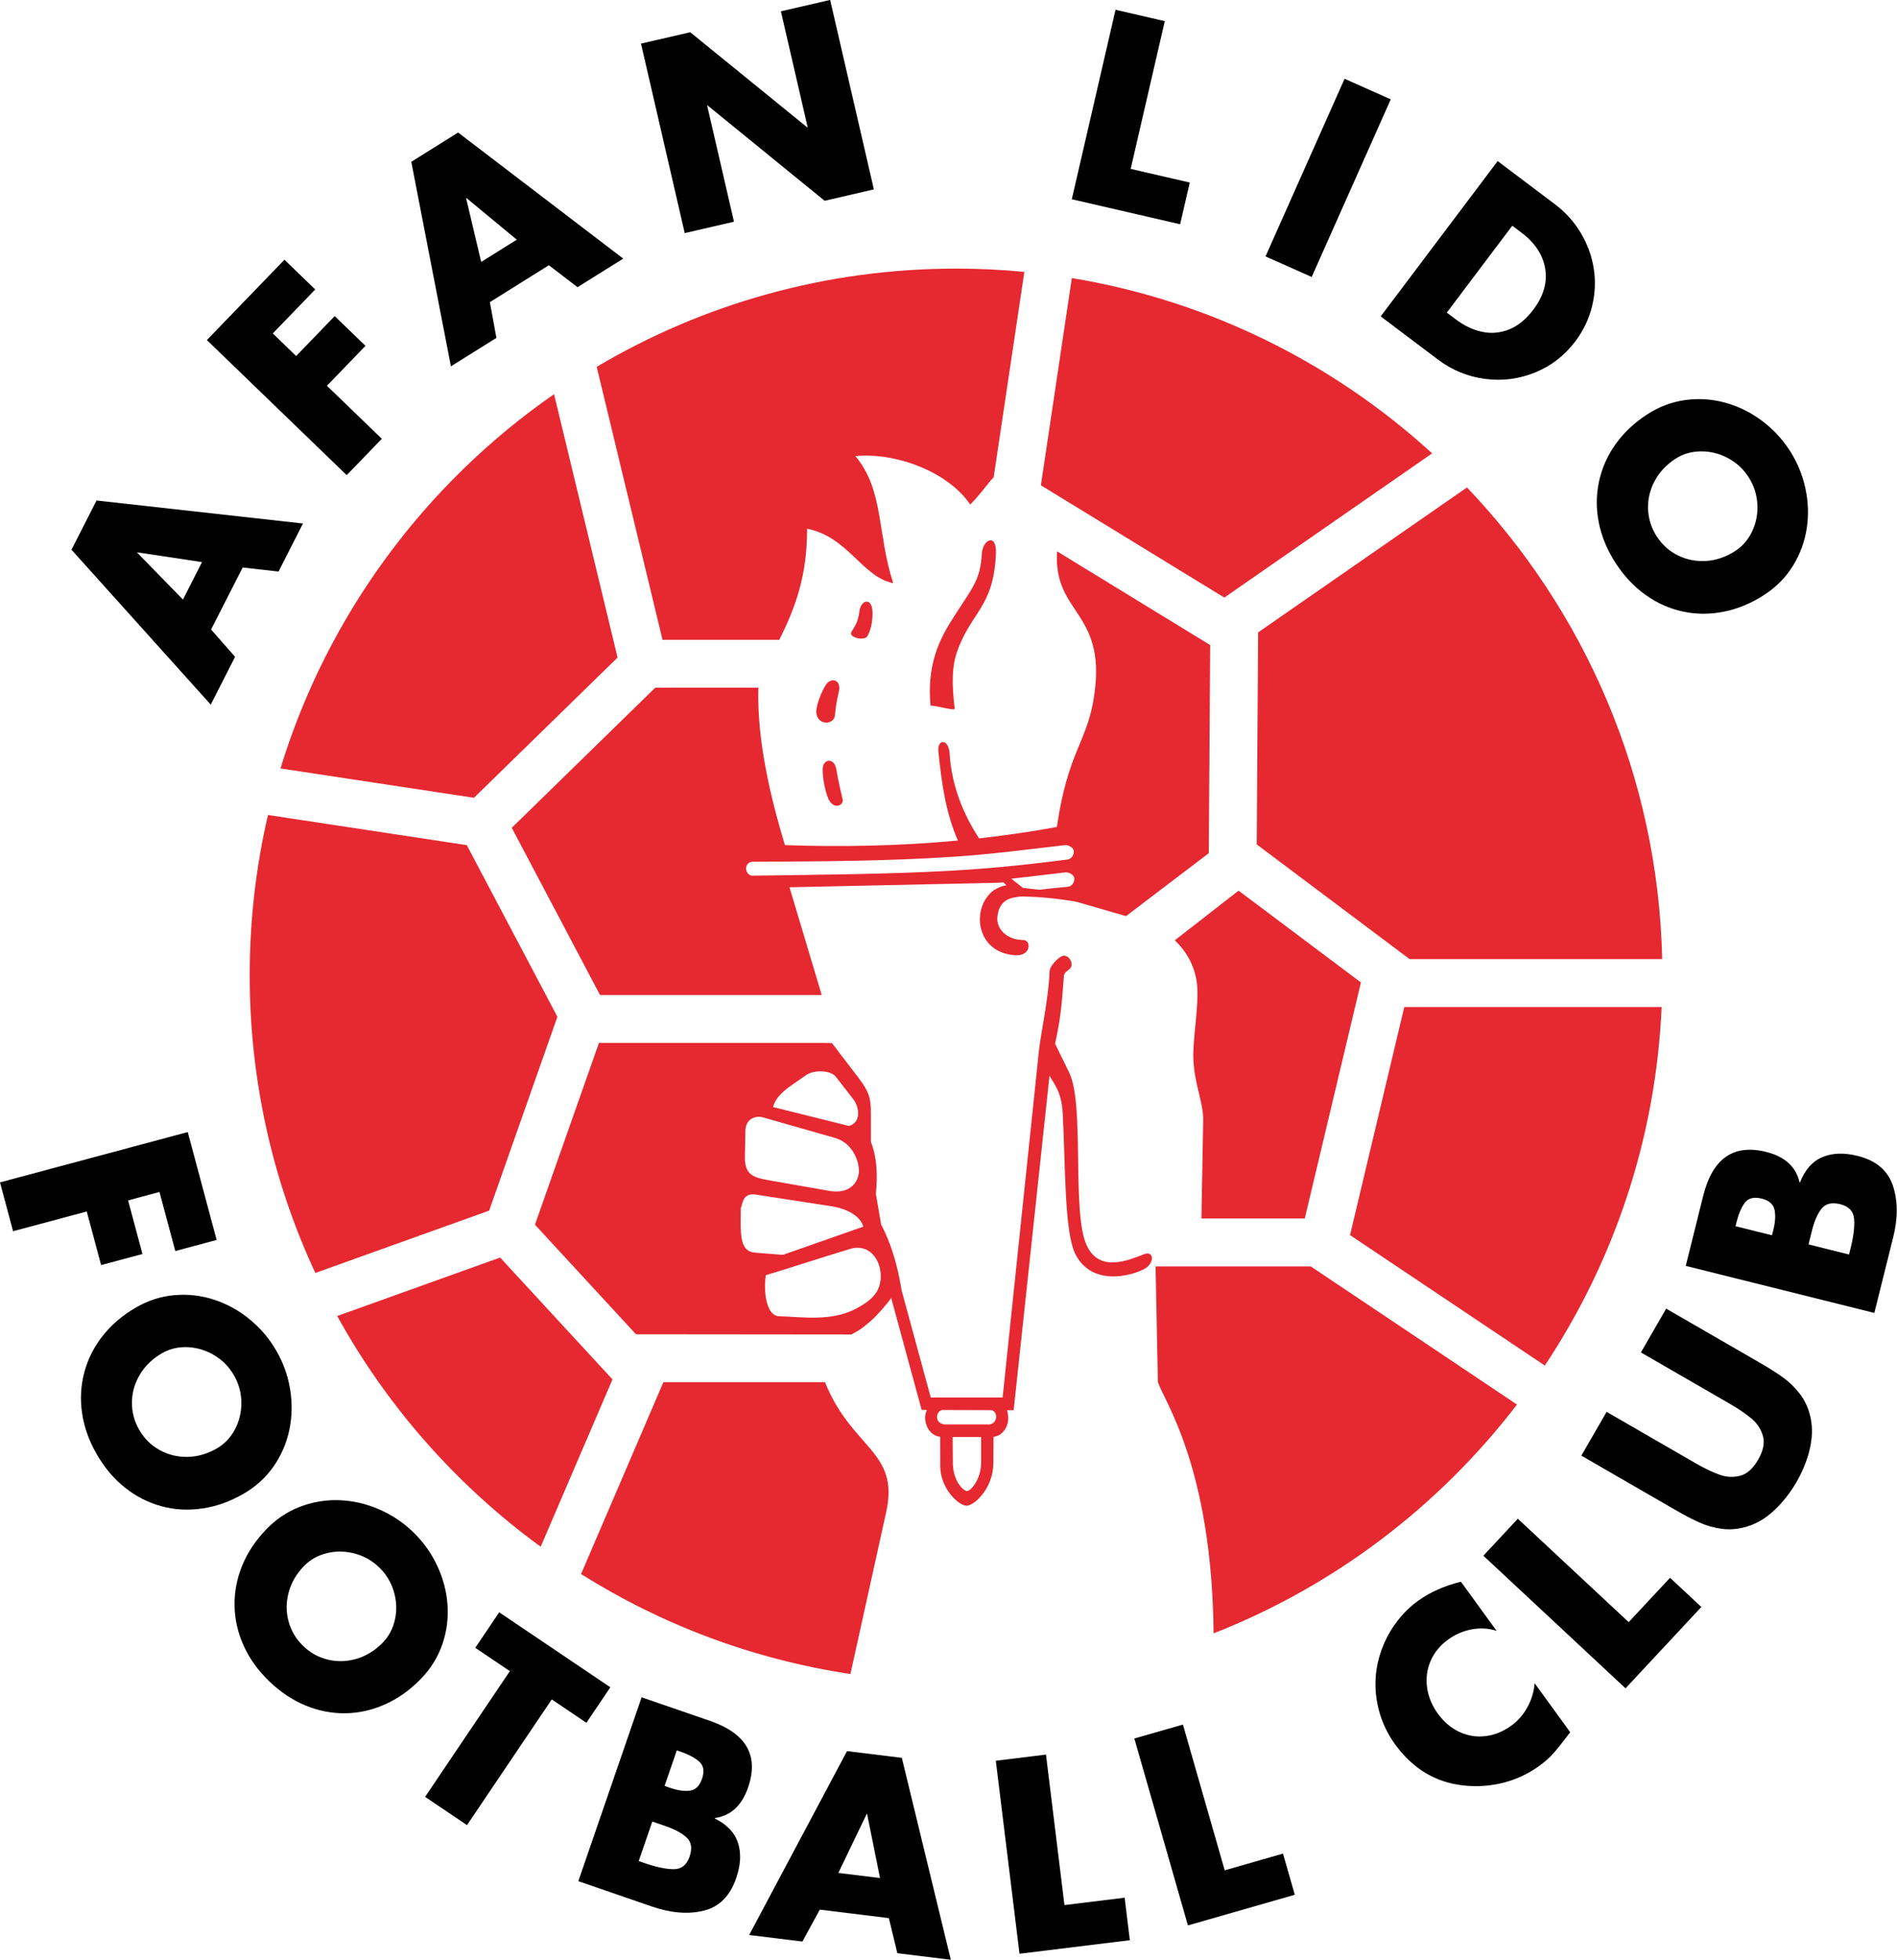 <?xml version="1.0" encoding="UTF-8" standalone="no"?>
<!-- Created with Inkscape (http://www.inkscape.org/) -->

<svg
   xmlns:dc="http://purl.org/dc/elements/1.1/"
   xmlns:cc="http://creativecommons.org/ns#"
   xmlns:rdf="http://www.w3.org/1999/02/22-rdf-syntax-ns#"
   xmlns:svg="http://www.w3.org/2000/svg"
   xmlns="http://www.w3.org/2000/svg"
   xmlns:sodipodi="http://sodipodi.sourceforge.net/DTD/sodipodi-0.dtd"
   xmlns:inkscape="http://www.inkscape.org/namespaces/inkscape"
   version="1.1"
   width="225.077"
   height="232.471"
   viewBox="0 0 180.062 185.977"
   id="svg2"
   style="fill-rule:evenodd"
   inkscape:version="0.48.2 r9819"
   sodipodi:docname="Afan_Lido_FC.svg">
  <sodipodi:namedview
     pagecolor="#ffffff"
     bordercolor="#666666"
     borderopacity="1"
     objecttolerance="10"
     gridtolerance="10"
     guidetolerance="10"
     inkscape:pageopacity="0"
     inkscape:pageshadow="2"
     inkscape:window-width="1024"
     inkscape:window-height="718"
     id="namedview29"
     showgrid="false"
     fit-margin-top="0"
     fit-margin-left="0"
     fit-margin-right="0"
     fit-margin-bottom="0"
     inkscape:zoom="1.0723695"
     inkscape:cx="136.863"
     inkscape:cy="102.25328"
     inkscape:window-x="-8"
     inkscape:window-y="-8"
     inkscape:window-maximized="1"
     inkscape:current-layer="g6" />
  <defs
     id="defs54" />
  <g
     id="g4"
     transform="matrix(0.328,0,0,0.328,-7.768,-45.089)">
    <g
       id="g6">
      <path
         d="m 300.351,215.169 c 6.669,0 13.263,0.32 19.768,0.945 l -8.874,59.389 c -1.982,2.134 -3.817,4.942 -6.785,7.91 -6.608,-9.715 -21.96,-15.157 -33.23,-13.992 8.287,9.873 6.233,22.263 10.931,36.728 -8.939,-1.749 -13.069,-13.409 -24.922,-15.74 0.08,13.777 -3.59,23.23 -8.03,32.141 l -33.797,-0.001 -19.052,-78.965 c 30.468,-18.048 66.018,-28.415 103.991,-28.415 z m -37.594,120.286 c -1.242,1.804 -2.96,6.128 -2.859,8.012 0.21,3.948 5.196,3.871 5.436,0.786 0.136,-1.741 0.303,-3.305 1.09,-6.65 0.838,-3.573 -2.209,-4.27 -3.667,-2.148 z m -0.973,24.124 c -0.213,2.618 0.788,7.004 1.528,8.744 1.546,3.641 4.605,2.139 4.222,0.386 -0.373,-1.709 -1.269,-5.19 -1.806,-8.586 -0.569,-3.598 -3.734,-3.112 -3.944,-0.544 z m 14.403,-44.691 c -0.013,2.629 -0.536,4.914 -1.46,6.566 -0.878,1.567 -5.544,0.405 -4.667,-1.164 0.855,-1.529 1.906,-2.571 2.335,-5.985 0.435,-3.478 3.817,-4.223 3.792,0.583 z m 24.707,65.728 c -3.565,-8.063 -4.786,-17.081 -5.651,-25.776 -0.365,-3.668 2.99,-3.814 3.258,0.721 0.549,9.303 4.122,17.726 8.522,24.428 7.454,-0.831 14.964,-1.916 22.505,-3.3 3.109,-21.181 8.377,-24.339 10.493,-36.145 4.738,-26.431 -11.62,-24.815 -10.435,-43.592 l 44.304,27.107 -0.4,60.212 -23.937,18.201 -14.335,-4.144 c -5.763,-0.993 -10.529,-1.421 -15.722,-1.535 -0.535,-0.012 -1.231,0.124 -1.772,0.194 -3.178,0.41 -5.159,2.16 -5.433,6.026 -0.183,2.578 2.051,6.303 7.606,6.392 2.225,0.036 2.201,4.63 -2.32,4.391 -11.529,-0.611 -13.057,-13.731 -6.328,-18.796 1.325,-0.771 2.114,-1.178 3.681,-1.437 l -0.897,-0.851 -1.849,0.121 -60.031,1.296 9.325,31.172 -64.151,0 -25.544,-48.378 41.52,-40.519 29.842,0 c -0.463,15.327 3.609,32.018 7.681,45.532 16.147,0.563 32.941,0.278 50.068,-1.32 z m 11.001,-82.998 c -0.697,15.724 -7.198,16.734 -11.286,28.496 -1.462,4.205 -1.521,9.186 -0.648,16.347 0.143,0.727 -5.244,-0.874 -6.99,-0.874 -1.016,-10.865 1.97,-18.014 5.717,-24.063 6.005,-9.699 8.687,-11.679 9.131,-19.904 0.219,-4.062 4.347,-6.125 4.076,-0.002 z m 4.448,94.033 c 5.203,-0.58 10.433,-1.224 15.697,-1.836 0.792,-0.092 2.541,0.599 2.541,1.871 0,1.272 -0.929,2.219 -1.814,2.305 -2.71,0.265 -5.496,0.492 -8.344,0.87 l -4.733,-0.558 -3.347,-2.652 z m -74.931,-4.903 c 19.356,-0.104 38.656,-0.144 58.261,-1.448 10.631,-0.706 21.352,-2.097 32.221,-3.363 0.793,-0.092 2.541,0.599 2.541,1.871 0,1.272 -0.932,2.192 -1.814,2.305 -10.056,1.291 -21.132,2.501 -32.626,3.167 -18.532,1.075 -38.39,1.208 -58.583,1.498 -0.837,0.012 -1.814,-0.804 -1.814,-2.075 0,-1.272 1.006,-1.95 1.814,-1.955 z m 57.961,166.396 0.054,7.566 c 0.038,5.185 3.026,8.037 4.084,8.074 1.058,0.038 4.098,-3.331 4.098,-8.242 l 0,-7.398 -8.236,0 z m 11.819,-0.038 -0.042,7.627 c -0.04,7.322 -5.556,12.303 -7.757,12.295 -2.202,-0.009 -7.605,-4.858 -7.613,-11.476 l -0.009,-8.445 c -2.898,-0.35 -4.403,-3.202 -4.368,-5.608 0.011,-0.767 0.196,-1.511 0.52,-2.173 l -1.523,-0.005 c -2.94,-10.8 -5.88,-21.599 -8.82,-32.398 -1.294,1.962 -3.993,4.833 -5.237,6.07 -2.12,1.792 -3.225,3.001 -6.36,4.502 l -62.25,-0.061 -29.24,-31.699 18.518,-52.58 64.387,0 3.054,0.057 7.475,9.777 c 4.029,5.269 3.78,6.697 3.78,13.398 l 0,5.408 c 1.794,4.568 1.984,9.67 1.444,15.017 l 1.512,8.853 c 2.756,5.191 4.734,11.548 5.935,19.073 l 8.436,30.991 20.794,0 10.499,-100.235 c 0.521,-4.981 2.817,-15.197 3.075,-22.794 -0.088,-1.495 1.854,-3.59 3.269,-4.479 1.984,-1.247 4.143,1.945 2.596,3.497 -0.573,0.575 -1.638,0.947 -1.716,2.198 -0.653,8.804 -0.92,11.744 -2.533,19.492 1.357,2.771 2.715,5.545 4.07,8.314 4.597,9.392 0.599,40.711 5.135,50.131 3.689,7.66 11.691,4.315 16.562,2.41 2.526,-0.987 3.065,1.891 0.878,3.732 -2.063,1.738 -15.35,6.642 -20.709,-3.607 -3.329,-6.366 -2.92,-26.229 -3.743,-41.04 -0.347,-6.249 -2.701,-8.599 -3.811,-10.722 l -10.378,96.779 -1.927,-0.006 c 0.199,0.577 0.329,1.29 0.358,2.171 0.08,2.443 -1.469,5.189 -4.261,5.536 z m -13.979,-3.585 12.69,0 c 0.99,0 1.945,-0.846 2.042,-2.018 0.085,-1.022 -0.384,-1.802 -1.306,-2.118 l -14.384,-0.045 c -0.836,0.288 -1.359,1.007 -1.403,1.923 -0.069,1.419 1.127,2.258 2.361,2.258 z M 263.591,481.946 246.13,478.88 c -4.62,-0.811 -6.976,-1.656 -6.879,-6.876 l 0.135,-7.385 c 0.071,-3.826 3.332,-4.428 4.969,-3.962 l 20.965,5.984 c 5.211,1.485 7.06,6.934 6.922,9.818 -0.119,2.506 -2.173,6.625 -8.651,5.487 z m -21.265,1.072 21.713,3.343 c 5.032,0.773 8.537,2.899 9.491,5.934 l -23.27,8.167 -7.621,-0.592 c -1.985,-0.154 -4.073,-0.592 -4.504,-5.509 -0.218,-2.494 -0.051,-5.011 -0.075,-7.516 0.523,-0.473 0.233,-4.448 4.266,-3.827 z m 2.962,23.334 c 8.315,-2.503 15.765,-5.005 24.079,-7.507 7.706,-2.6 11.232,7.033 8.001,12.344 -1.325,2.176 -3.907,3.759 -6.101,4.91 -7.003,3.67 -15.389,2.33 -21.886,2.13 -3.566,0.157 -4.863,-5.924 -4.093,-11.877 z m 20.287,-57.406 5.072,6.539 c 1.707,2.201 2.36,6.676 -1.294,7.689 l -21.94,-5.463 c 0.411,-1.841 1.886,-3.932 5.302,-6.298 l 4.206,-2.912 c 2.513,-1.74 7.24,-1.379 8.654,0.445 z m 98.082,-39.476 18.461,-14.359 35.401,26.552 -16.254,68.29 -29.904,0 0.515,-28.401 c 0.089,-4.978 -2.534,-10.486 -2.838,-17.456 -0.267,-6.136 1.657,-15.694 1.066,-21.699 -0.531,-5.385 -3.036,-9.665 -6.447,-12.927 z m -5.568,94.337 44.915,0 59.675,39.958 c -22.505,29.373 -52.798,52.461 -87.789,66.183 -0.49,-48.7 -14.71,-67.658 -16.129,-72.785 -0.224,-11.31 -0.449,-22.063 -0.672,-33.356 z m -88.305,117.901 c -28.297,-4.25 -54.697,-14.304 -77.953,-28.907 l 23.828,-55.513 46.765,0 c 7.811,19.393 21.614,19.929 17.727,37.515 l -10.367,46.905 z m 144.583,-126.964 15.703,-65.979 74.473,0 c -1.693,38.243 -13.911,73.752 -33.812,103.718 L 414.367,494.744 z M 180.15,584.892 C 155.967,567.277 135.8,544.486 121.266,518.153 l 47.152,-16.908 32.509,35.243 -20.777,48.404 z M 114.937,505.704 C 102.75,479.53 95.943,450.348 95.943,419.577 c 0,-15.944 1.827,-31.463 5.286,-46.357 l 57.536,8.718 26.22,49.659 -19.748,56.07 -50.3,18.037 z M 333.859,217.907 c 39.808,6.571 75.74,24.653 104.267,50.706 l -60.135,41.715 -53.088,-32.483 8.956,-59.938 z M 202.4,327.686 160.843,368.241 104.85,359.758 c 13.574,-44.4 41.858,-82.384 79.169,-108.262 l 18.381,76.19 z m 245.811,-49.209 c 34.024,35.645 55.303,83.562 56.488,136.433 l -73.094,0 -44.242,-33.182 0.406,-61.323 60.442,-41.928 z"
         inkscape:connector-curvature="0"
         id="path10"
         style="fill:#e62830;stroke:none" />
      <path
         d="m 93.908,301.63 -9.141,17.94 6.948,7.896 -7.046,13.829 -40.301,-44.808 7.255,-14.238 59.741,6.655 -7.081,13.895 -10.375,-1.169 z m -11.768,-1.557 -18.661,-2.823 -0.062,0.122 13.207,13.527 5.516,-10.826 z"
         inkscape:connector-curvature="0"
         id="path12"
         style="fill:#000000;stroke:none" />
      <path
         d="m 114.906,221.2 -12.285,12.722 6.763,6.532 11.154,-11.55 8.91,8.604 -11.153,11.55 15.879,15.335 -10.16,10.52 -40.463,-39.074 22.445,-23.243 8.91,8.604 z"
         inkscape:connector-curvature="0"
         id="path14"
         style="fill:#000000;stroke:none" />
      <path
         d="m 182.52,214.195 -17.075,10.67 1.89,10.346 -13.163,8.225 -11.467,-59.164 13.553,-8.469 47.78,36.473 -13.226,8.265 -8.292,-6.346 z m -9.285,-7.396 -14.542,-12.031 -0.116,0.073 4.354,18.396 10.304,-6.438 z"
         inkscape:connector-curvature="0"
         id="path16"
         style="fill:#000000;stroke:none" />
      <path
         d="m 221.834,204.893 -12.654,-54.809 14.251,-3.29 33.813,27.486 0.157,-0.037 -7.735,-33.506 14.251,-3.289 12.653,54.808 -14.25,3.29 -33.842,-27.555 -0.146,0.034 7.753,33.579 -14.251,3.289 z"
         inkscape:connector-curvature="0"
         id="path18"
         style="fill:#000000;stroke:none" />
      <path
         d="m 360.755,143.584 -9.867,42.739 17.098,3.948 -2.787,12.069 -31.349,-7.237 12.654,-54.809 14.251,3.29 z"
         inkscape:connector-curvature="0"
         id="path20"
         style="fill:#000000;stroke:none" />
      <path
         d="m 426.15,166.202 -22.879,51.388 -13.361,-5.949 22.879,-51.388 13.361,5.949 z"
         inkscape:connector-curvature="0"
         id="path22"
         style="fill:#000000;stroke:none" />
      <path
         d="m 423.238,228.989 33.853,-44.924 16.567,12.484 c 3.099,2.335 5.595,5.12 7.525,8.365 1.92,3.238 3.156,6.661 3.717,10.276 0.562,3.615 0.397,7.244 -0.494,10.886 -0.891,3.642 -2.503,7.021 -4.846,10.13 -3.098,4.112 -6.976,7.108 -11.629,9.005 -4.663,1.889 -9.495,2.516 -14.498,1.86 -5.003,-0.656 -9.545,-2.522 -13.628,-5.598 l -16.567,-12.484 z m 38.079,-26.229 -18.943,25.138 2.622,1.976 c 2.393,1.804 4.905,2.996 7.543,3.567 2.648,0.578 5.252,0.345 7.836,-0.666 2.575,-1.02 4.917,-2.929 7.028,-5.73 2.979,-3.953 4.117,-7.923 3.432,-11.912 -0.685,-3.988 -2.953,-7.426 -6.787,-10.315 l -2.731,-2.058 z"
         inkscape:connector-curvature="0"
         id="path24"
         style="fill:#000000;stroke:none" />
      <path
         d="m 541.554,267.708 c 2.194,3.379 3.719,7.03 4.569,10.942 0.868,3.915 0.993,7.808 0.405,11.674 -0.599,3.874 -1.922,7.477 -3.991,10.822 -2.068,3.345 -4.831,6.147 -8.315,8.409 -3.744,2.432 -7.63,4.052 -11.676,4.855 -4.039,0.814 -7.992,0.801 -11.859,-0.04 -3.861,-0.829 -7.467,-2.432 -10.791,-4.811 -3.335,-2.372 -6.216,-5.438 -8.648,-9.183 -2.438,-3.755 -4.061,-7.624 -4.872,-11.635 -0.814,-3.995 -0.801,-7.947 0.008,-11.839 0.82,-3.898 2.409,-7.525 4.774,-10.871 2.376,-3.352 5.426,-6.237 9.17,-8.668 3.484,-2.262 7.167,-3.646 11.065,-4.175 3.897,-0.529 7.726,-0.273 11.509,0.756 3.772,1.035 7.277,2.733 10.507,5.128 3.242,2.388 5.956,5.267 8.145,8.636 z m -11.891,7.722 c -1.544,-2.379 -3.565,-4.211 -6.057,-5.513 -2.485,-1.293 -5.092,-1.928 -7.79,-1.881 -2.705,0.036 -5.132,0.752 -7.281,2.147 -2.649,1.721 -4.672,3.88 -6.042,6.475 -1.369,2.595 -1.999,5.302 -1.881,8.132 0.118,2.83 0.955,5.445 2.527,7.864 1.571,2.42 3.626,4.26 6.167,5.501 2.548,1.251 5.27,1.768 8.187,1.578 2.921,-0.206 5.706,-1.169 8.355,-2.89 2.149,-1.395 3.79,-3.321 4.93,-5.767 1.14,-2.446 1.627,-5.075 1.458,-7.871 -0.17,-2.796 -1.029,-5.397 -2.573,-7.775 z"
         inkscape:connector-curvature="0"
         id="path26"
         style="fill:#000000;stroke:none" />
      <path
         d="m 74.411,499.356 -4.577,-17.082 -9.082,2.433 4.156,15.508 -11.964,3.206 -4.155,-15.508 -21.322,5.713 -3.785,-14.126 54.333,-14.559 8.362,31.209 -11.964,3.206 z"
         inkscape:connector-curvature="0"
         id="path28"
         style="fill:#000000;stroke:none" />
      <path
         d="m 103.645,528.185 c 2.014,3.49 3.347,7.216 3.99,11.166 0.661,3.955 0.583,7.849 -0.207,11.68 -0.8,3.837 -2.31,7.365 -4.551,10.597 -2.241,3.233 -5.146,5.887 -8.743,7.963 -3.866,2.233 -7.832,3.646 -11.914,4.237 -4.076,0.601 -8.023,0.381 -11.84,-0.66 -3.811,-1.031 -7.329,-2.82 -10.524,-5.369 -3.206,-2.543 -5.923,-5.757 -8.155,-9.623 -2.239,-3.877 -3.657,-7.826 -4.256,-11.874 -0.604,-4.031 -0.384,-7.978 0.628,-11.822 1.022,-3.85 2.799,-7.389 5.336,-10.606 2.548,-3.223 5.744,-5.944 9.611,-8.176 3.598,-2.077 7.348,-3.266 11.268,-3.591 3.92,-0.324 7.73,0.133 11.453,1.358 3.712,1.231 7.123,3.11 10.224,5.671 3.112,2.554 5.672,5.571 7.681,9.049 z m -12.278,7.089 c -1.418,-2.455 -3.339,-4.39 -5.76,-5.822 -2.414,-1.421 -4.985,-2.191 -7.681,-2.286 -2.703,-0.105 -5.164,0.483 -7.383,1.764 -2.736,1.58 -4.869,3.63 -6.373,6.149 -1.504,2.52 -2.274,5.19 -2.305,8.022 -0.03,2.832 0.669,5.487 2.112,7.986 1.443,2.499 3.398,4.443 5.871,5.816 2.479,1.383 5.17,2.04 8.093,2.004 2.928,-0.053 5.759,-0.869 8.495,-2.449 2.219,-1.28 3.958,-3.118 5.225,-5.5 1.266,-2.383 1.89,-4.983 1.867,-7.785 -0.023,-2.801 -0.745,-5.443 -2.162,-7.899 z"
         inkscape:connector-curvature="0"
         id="path30"
         style="fill:#000000;stroke:none" />
      <path
         d="m 143.245,580.656 c 2.899,2.799 5.206,6.013 6.914,9.633 1.726,3.62 2.723,7.385 3.02,11.284 0.288,3.909 -0.191,7.717 -1.453,11.442 -1.264,3.725 -3.325,7.076 -6.21,10.064 -3.101,3.212 -6.524,5.664 -10.285,7.357 -3.752,1.701 -7.607,2.578 -11.564,2.629 -3.947,0.06 -7.822,-0.69 -11.596,-2.26 -3.783,-1.561 -7.28,-3.901 -10.491,-7.003 -3.221,-3.11 -5.673,-6.515 -7.365,-10.241 -1.692,-3.708 -2.568,-7.563 -2.655,-11.536 -0.078,-3.983 0.654,-7.875 2.206,-11.666 1.561,-3.801 3.883,-7.297 6.985,-10.509 2.885,-2.988 6.163,-5.165 9.841,-6.557 3.679,-1.392 7.468,-2.004 11.384,-1.852 3.908,0.16 7.705,1.026 11.392,2.633 3.695,1.598 6.987,3.792 9.877,6.582 z m -9.848,10.199 c -2.04,-1.97 -4.42,-3.301 -7.142,-4.009 -2.712,-0.7 -5.395,-0.733 -8.013,-0.081 -2.628,0.644 -4.831,1.888 -6.611,3.731 -2.194,2.272 -3.679,4.831 -4.43,7.667 -0.751,2.837 -0.756,5.616 -0.004,8.347 0.751,2.731 2.155,5.09 4.231,7.094 2.075,2.004 4.491,3.334 7.246,3.972 2.764,0.647 5.533,0.537 8.332,-0.304 2.8,-0.858 5.297,-2.423 7.491,-4.695 1.78,-1.843 2.945,-4.089 3.506,-6.728 0.561,-2.64 0.444,-5.311 -0.351,-7.998 -0.794,-2.686 -2.216,-5.027 -4.255,-6.996 z"
         inkscape:connector-curvature="0"
         id="path32"
         style="fill:#000000;stroke:none" />
      <path
         d="m 183.356,629.063 -24.527,36.363 -12.125,-8.178 24.528,-36.364 -10.012,-6.752 6.927,-10.269 32.157,21.69 -6.926,10.269 -10.022,-6.759 z"
         inkscape:connector-curvature="0"
         id="path34"
         style="fill:#000000;stroke:none" />
      <path
         d="m 212.452,664.389 -3.936,11.43 1.752,0.603 c 3.41,1.174 6.209,1.756 8.419,1.755 2.199,-0.006 3.717,-1.207 4.543,-3.606 0.826,-2.398 0.553,-4.242 -0.819,-5.529 -1.36,-1.284 -3.421,-2.402 -6.15,-3.341 l -2.398,-0.826 -1.411,-0.486 z m -0.101,24.588 -21.307,-7.337 18.313,-53.185 19.755,6.802 c 10.547,3.632 14.228,10.055 11.058,19.263 -1.81,5.256 -5.009,8.205 -9.597,8.848 l -0.045,0.13 c 3.538,1.757 5.777,4.119 6.726,7.09 0.962,2.975 0.779,6.371 -0.541,10.205 -1.777,5.162 -4.903,8.281 -9.386,9.381 -4.482,1.101 -9.473,0.697 -14.976,-1.197 z m 7.19,-45.177 -3.542,10.289 1.552,0.534 c 2.269,0.781 4.213,1.056 5.816,0.832 1.603,-0.224 2.755,-1.353 3.459,-3.399 0.741,-2.152 0.505,-3.798 -0.722,-4.931 -1.228,-1.133 -3.094,-2.131 -5.575,-2.985 l -0.988,-0.34 z"
         inkscape:connector-curvature="0"
         id="path36"
         style="fill:#000000;stroke:none" />
      <path
         d="m 280.911,692.327 -19.984,-2.454 -5.042,9.229 -15.405,-1.891 28.32,-53.195 15.862,1.948 14.179,58.413 -15.479,-1.901 -2.451,-10.149 z m -2.561,-11.591 -3.73,-18.501 -0.136,-0.017 -8.193,17.037 12.059,1.481 z"
         inkscape:connector-curvature="0"
         id="path38"
         style="fill:#000000;stroke:none" />
      <path
         d="m 326.377,645.022 5.345,43.536 17.417,-2.138 1.509,12.294 -31.932,3.921 -6.855,-55.83 14.516,-1.783 z"
         inkscape:connector-curvature="0"
         id="path40"
         style="fill:#000000;stroke:none" />
      <path
         d="m 366.008,636.337 12.09,42.164 16.867,-4.837 3.415,11.907 -30.927,8.868 -15.504,-54.071 14.059,-4.031 z"
         inkscape:connector-curvature="0"
         id="path42"
         style="fill:#000000;stroke:none" />
      <path
         d="m 446.456,595.021 10.315,14.196 c -2.357,-0.748 -4.776,-0.881 -7.245,-0.409 -2.47,0.473 -4.736,1.458 -6.789,2.95 -2.344,1.703 -4.045,3.784 -5.085,6.246 -1.039,2.462 -1.364,5.019 -0.977,7.689 0.387,2.67 1.416,5.166 3.105,7.49 1.725,2.374 3.788,4.134 6.191,5.263 2.393,1.136 4.92,1.545 7.558,1.241 2.639,-0.303 5.152,-1.329 7.557,-3.076 1.922,-1.397 3.469,-3.181 4.651,-5.363 1.183,-2.181 1.866,-4.476 2.042,-6.879 l 10.307,14.186 c -2.051,2.72 -3.649,4.711 -4.79,6.017 -1.139,1.289 -2.508,2.514 -4.118,3.684 -3.159,2.295 -6.622,3.919 -10.39,4.889 -3.769,0.97 -7.621,1.233 -11.57,0.812 -8.064,-0.859 -14.665,-4.825 -19.797,-11.887 -2.273,-3.129 -3.878,-6.544 -4.804,-10.252 -0.934,-3.718 -1.13,-7.48 -0.607,-11.288 0.398,-2.626 1.13,-5.172 2.198,-7.638 1.074,-2.456 2.452,-4.749 4.121,-6.853 1.679,-2.111 3.56,-3.923 5.662,-5.451 3.512,-2.551 7.669,-4.404 12.465,-5.567 z"
         inkscape:connector-curvature="0"
         id="path44"
         style="fill:#000000;stroke:none" />
      <path
         d="m 462.925,576.795 32.08,29.914 11.967,-12.834 9.059,8.448 -21.942,23.53 -41.138,-38.362 9.974,-10.696 z"
         inkscape:connector-curvature="0"
         id="path46"
         style="fill:#000000;stroke:none" />
      <path
         d="m 498.542,528.688 7.312,-12.666 27.389,15.813 c 2.563,1.479 4.737,2.864 6.514,4.162 1.773,1.283 3.356,2.843 4.747,4.637 1.396,1.811 2.38,3.887 2.975,6.241 0.527,2.071 0.682,4.214 0.477,6.436 -0.217,2.215 -0.711,4.414 -1.487,6.58 -0.772,2.182 -1.733,4.27 -2.889,6.273 -1.791,3.102 -3.945,5.836 -6.484,8.219 -2.521,2.378 -5.28,3.973 -8.272,4.802 -2.329,0.651 -4.619,0.837 -6.857,0.535 -2.256,-0.296 -4.382,-0.892 -6.4,-1.799 -2.024,-0.896 -4.31,-2.086 -6.873,-3.566 l -27.389,-15.813 7.313,-12.665 25.644,14.805 c 2.67,1.542 5.032,2.676 7.072,3.394 2.024,0.723 4.03,0.805 5.991,0.271 1.965,-0.545 3.674,-2.086 5.129,-4.607 1.461,-2.53 1.942,-4.78 1.431,-6.756 -0.511,-1.975 -1.585,-3.672 -3.223,-5.063 -1.643,-1.408 -3.805,-2.886 -6.477,-4.428 l -25.643,-14.805 z"
         inkscape:connector-curvature="0"
         id="path48"
         style="fill:#000000;stroke:none" />
      <path
         d="m 547.044,497.439 11.729,2.925 0.449,-1.798 c 0.872,-3.5 1.208,-6.338 1.013,-8.54 -0.197,-2.189 -1.525,-3.597 -3.987,-4.211 -2.461,-0.614 -4.274,-0.181 -5.437,1.298 -1.16,1.466 -2.094,3.617 -2.792,6.417 l -0.613,2.461 -0.362,1.448 z m 24.503,-2.042 -5.452,21.865 -54.578,-13.608 5.054,-20.272 c 2.699,-10.824 8.777,-15.051 18.225,-12.695 5.394,1.345 8.611,4.275 9.652,8.79 l 0.133,0.033 c 1.442,-3.678 3.6,-6.114 6.477,-7.319 2.88,-1.217 6.279,-1.331 10.213,-0.35 5.297,1.321 8.677,4.163 10.164,8.533 1.486,4.369 1.52,9.376 0.112,15.023 z m -45.632,-3.226 10.559,2.633 0.397,-1.593 c 0.581,-2.329 0.685,-4.289 0.322,-5.867 -0.363,-1.577 -1.588,-2.626 -3.688,-3.149 -2.208,-0.551 -3.828,-0.173 -4.85,1.149 -1.021,1.322 -1.852,3.268 -2.487,5.814 l -0.253,1.013 z"
         inkscape:connector-curvature="0"
         id="path50"
         style="fill:#000000;stroke:none" />
    </g>
  </g>
</svg>
